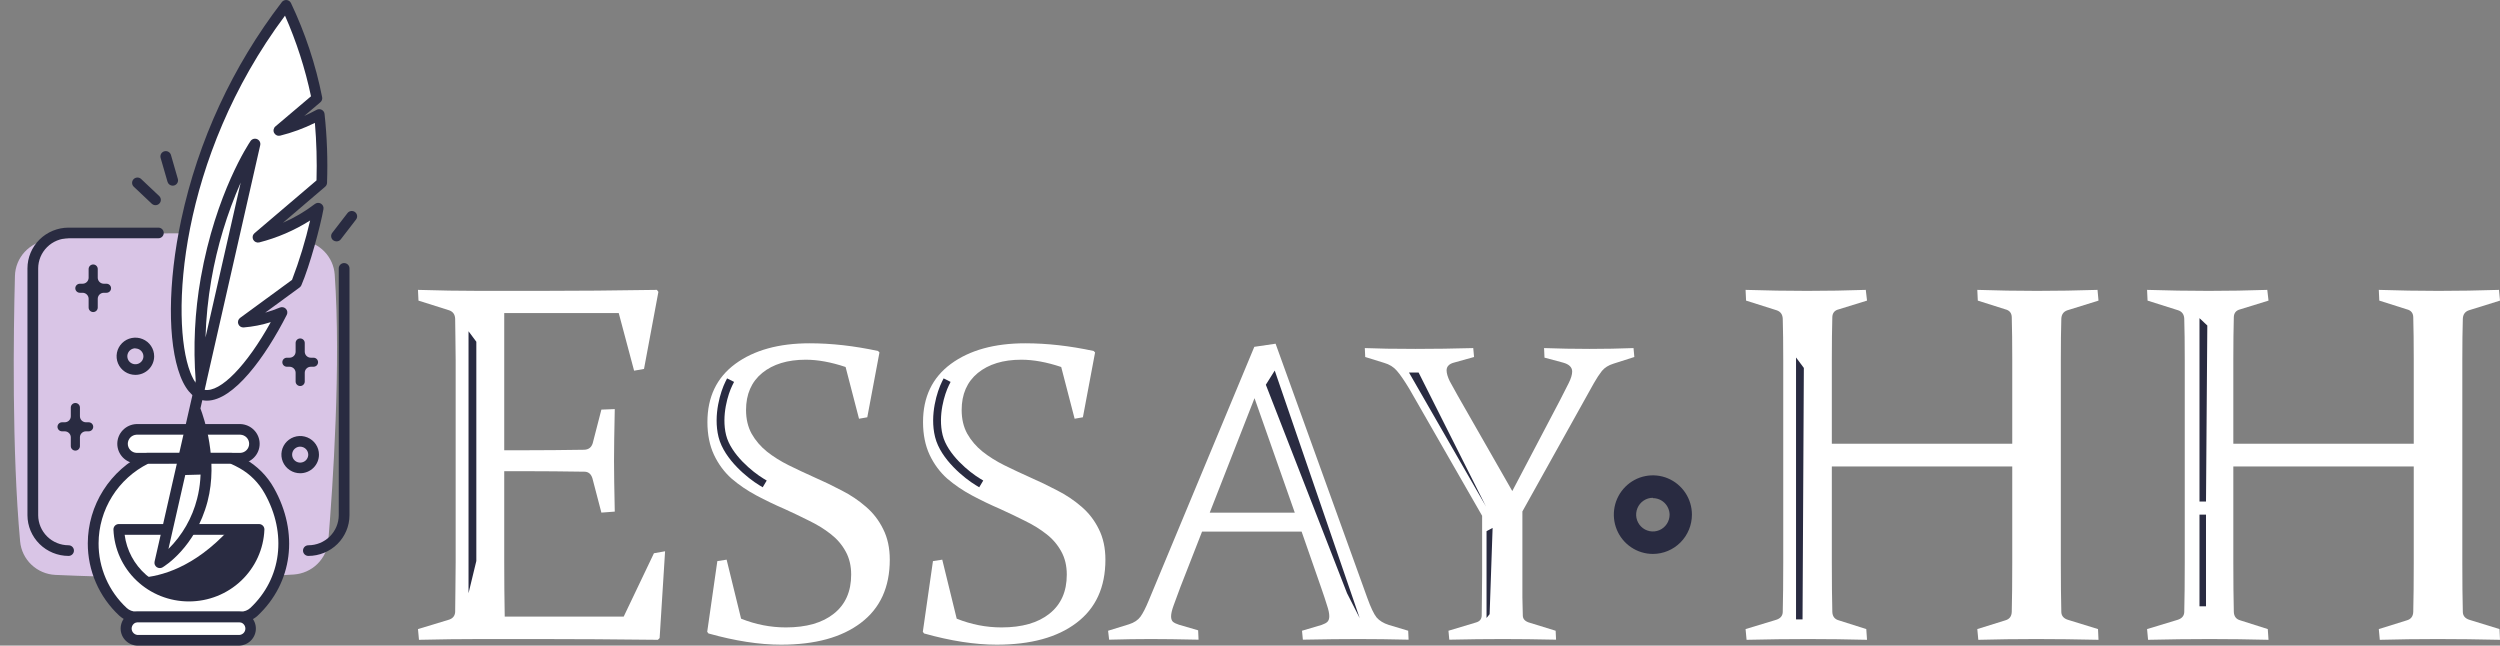 <svg width="182" height="47" viewBox="0 0 182 47" fill="none" xmlns="http://www.w3.org/2000/svg">
<rect x="0" y="0" width="182" height="47" fill="#808080" stroke="none"/>
<path d="M34.904 21.176H39.288C41.983 21.176 44.827 21.151 47.822 21.103L47.931 21.248L46.884 26.859L46.162 26.986L45.044 22.792H36.708V32.778H38.35C39.601 32.778 40.996 32.766 42.536 32.742C42.849 32.73 43.053 32.572 43.149 32.27L43.781 29.819L44.755 29.782C44.719 31.477 44.701 32.73 44.701 33.541C44.701 34.328 44.719 35.562 44.755 37.245L43.781 37.318L43.131 34.83C43.035 34.515 42.849 34.352 42.572 34.34C41.008 34.316 39.595 34.303 38.332 34.303H36.708V40.913C36.708 42.256 36.72 43.582 36.744 44.889H45.405L47.606 40.277L48.418 40.132L48.021 46.451L47.895 46.578C44.779 46.541 41.904 46.523 39.27 46.523H34.976C33.52 46.523 32.029 46.541 30.501 46.578L30.429 45.797L32.648 45.125C32.949 45.04 33.111 44.853 33.136 44.562C33.148 44.078 33.154 43.539 33.154 42.946C33.166 42.341 33.172 41.675 33.172 40.949V26.223C33.172 25.606 33.166 25.049 33.154 24.553C33.154 24.057 33.148 23.609 33.136 23.209C33.124 22.895 32.979 22.689 32.703 22.592L30.465 21.884L30.429 21.103C31.981 21.151 33.472 21.176 34.904 21.176Z" fill="white"/>
<path d="M61.559 26.717C60.506 26.364 59.539 26.187 58.657 26.187C57.334 26.187 56.276 26.51 55.484 27.155C54.703 27.801 54.312 28.699 54.312 29.849C54.312 30.505 54.447 31.079 54.718 31.574C54.998 32.068 55.369 32.502 55.83 32.875C56.301 33.248 56.833 33.581 57.424 33.874C58.016 34.166 58.627 34.454 59.258 34.736C59.95 35.039 60.622 35.362 61.273 35.705C61.925 36.037 62.511 36.431 63.032 36.885C63.564 37.339 63.985 37.883 64.295 38.519C64.616 39.154 64.776 39.896 64.776 40.743C64.776 42.751 64.075 44.284 62.672 45.343C61.278 46.402 59.344 46.932 56.868 46.932C55.274 46.932 53.51 46.659 51.575 46.115L51.485 45.994L52.222 40.849L52.898 40.743L53.951 45.04C55.013 45.464 56.101 45.676 57.214 45.676C58.707 45.676 59.87 45.343 60.702 44.677C61.544 44.011 61.965 43.063 61.965 41.833C61.965 41.187 61.83 40.622 61.559 40.138C61.288 39.644 60.922 39.22 60.461 38.867C60.01 38.514 59.494 38.196 58.913 37.914C58.331 37.621 57.73 37.334 57.108 37.051C56.407 36.749 55.725 36.421 55.063 36.068C54.402 35.715 53.8 35.306 53.259 34.842C52.728 34.368 52.302 33.793 51.981 33.117C51.66 32.431 51.5 31.634 51.5 30.726C51.5 28.901 52.177 27.488 53.53 26.49C54.893 25.491 56.697 24.992 58.943 24.992C60.526 24.992 62.185 25.178 63.919 25.552L64.025 25.657L63.138 30.378L62.536 30.484L61.559 26.717Z" fill="white"/>
<path d="M77.256 26.717C76.204 26.364 75.236 26.187 74.354 26.187C73.031 26.187 71.974 26.51 71.182 27.155C70.4 27.801 70.009 28.699 70.009 29.849C70.009 30.505 70.144 31.079 70.415 31.574C70.695 32.068 71.066 32.502 71.528 32.875C71.999 33.248 72.53 33.581 73.121 33.874C73.713 34.166 74.324 34.454 74.956 34.736C75.647 35.039 76.319 35.362 76.97 35.705C77.622 36.037 78.208 36.431 78.73 36.885C79.261 37.339 79.682 37.883 79.993 38.519C80.313 39.154 80.474 39.896 80.474 40.743C80.474 42.751 79.772 44.284 78.369 45.343C76.975 46.402 75.041 46.932 72.565 46.932C70.971 46.932 69.207 46.659 67.272 46.115L67.182 45.994L67.919 40.849L68.596 40.743L69.648 45.04C70.71 45.464 71.798 45.676 72.911 45.676C74.404 45.676 75.567 45.343 76.399 44.677C77.241 44.011 77.662 43.063 77.662 41.833C77.662 41.187 77.527 40.622 77.256 40.138C76.985 39.644 76.62 39.22 76.158 38.867C75.707 38.514 75.191 38.196 74.61 37.914C74.028 37.621 73.427 37.334 72.805 37.051C72.104 36.749 71.422 36.421 70.761 36.068C70.099 35.715 69.498 35.306 68.956 34.842C68.425 34.368 67.999 33.793 67.678 33.117C67.358 32.431 67.197 31.634 67.197 30.726C67.197 28.901 67.874 27.488 69.227 26.49C70.59 25.491 72.394 24.992 74.64 24.992C76.224 24.992 77.882 25.178 79.617 25.552L79.722 25.657L78.835 30.378L78.233 30.484L77.256 26.717Z" fill="white"/>
<path d="M92.863 25.022L99.539 43.527C99.789 44.223 100.015 44.697 100.215 44.95C100.426 45.192 100.722 45.373 101.102 45.494L102.516 45.918L102.546 46.569C101.233 46.538 100.015 46.523 98.892 46.523C97.749 46.523 96.401 46.538 94.848 46.569L94.787 45.918L96.216 45.494C96.416 45.424 96.557 45.348 96.637 45.267C96.727 45.177 96.772 45.04 96.772 44.859C96.772 44.657 96.717 44.395 96.607 44.072C96.507 43.739 96.361 43.3 96.171 42.756L94.757 38.7H87.51L85.932 42.74C85.721 43.305 85.556 43.754 85.435 44.087C85.315 44.42 85.255 44.682 85.255 44.874C85.255 45.045 85.3 45.177 85.39 45.267C85.49 45.348 85.636 45.419 85.826 45.479L87.225 45.888L87.255 46.569C85.831 46.538 84.669 46.523 83.766 46.523C82.864 46.523 81.857 46.538 80.744 46.569L80.669 45.918L82.188 45.449C82.569 45.328 82.849 45.141 83.03 44.889C83.21 44.637 83.411 44.243 83.631 43.709L91.314 25.249L92.863 25.022ZM88.067 37.324H94.261L91.329 28.986L88.067 37.324Z" fill="white"/>
<path d="M110.094 35.75L113.567 29.138C113.818 28.654 114.028 28.24 114.198 27.897C114.369 27.554 114.454 27.271 114.454 27.05C114.454 26.737 114.234 26.52 113.793 26.399L112.439 26.036L112.409 25.34C113.492 25.38 114.599 25.4 115.732 25.4C116.825 25.4 117.887 25.38 118.92 25.34L118.98 25.99L117.461 26.475C117.1 26.586 116.82 26.762 116.619 27.004C116.429 27.246 116.233 27.544 116.033 27.897L110.83 37.233V41.833C110.83 42.438 110.83 42.988 110.83 43.482C110.841 43.976 110.851 44.425 110.861 44.829C110.871 45.081 111.046 45.252 111.387 45.343L113.251 45.918L113.281 46.569C111.878 46.538 110.585 46.523 109.402 46.523C108.189 46.523 106.891 46.538 105.508 46.569L105.448 45.918L107.463 45.313C107.713 45.242 107.848 45.086 107.868 44.844C107.879 44.44 107.884 43.991 107.884 43.497C107.894 42.993 107.899 42.438 107.899 41.833V37.55L102.606 28.321C102.235 27.705 101.929 27.261 101.689 26.989C101.458 26.717 101.148 26.525 100.757 26.414L99.388 25.99L99.358 25.34C100.271 25.38 101.503 25.4 103.057 25.4C104.41 25.4 105.809 25.38 107.252 25.34L107.312 25.99L105.899 26.384C105.688 26.434 105.538 26.51 105.448 26.611C105.358 26.702 105.312 26.818 105.312 26.959C105.312 27.171 105.388 27.433 105.538 27.746C105.698 28.048 105.894 28.401 106.124 28.805L110.094 35.75Z" fill="white"/>
<path d="M133.357 33.958V40.949C133.357 42.377 133.369 43.576 133.393 44.544C133.405 44.871 133.561 45.077 133.862 45.161L135.865 45.797L135.919 46.578C134.487 46.541 133.056 46.523 131.625 46.523C130.193 46.523 128.702 46.541 127.15 46.578L127.078 45.797L129.297 45.125C129.61 45.028 129.772 44.841 129.784 44.562C129.808 43.582 129.82 42.377 129.82 40.949V26.223C129.82 25.013 129.808 24.008 129.784 23.209C129.772 22.895 129.628 22.689 129.351 22.592L127.114 21.884L127.078 21.103C128.63 21.151 130.121 21.176 131.553 21.176C132.996 21.176 134.421 21.151 135.829 21.103L135.919 21.884L133.862 22.519C133.561 22.592 133.405 22.78 133.393 23.082C133.369 23.954 133.357 24.977 133.357 26.151V32.306H146.492V26.151C146.492 24.977 146.48 23.954 146.456 23.082C146.444 22.78 146.287 22.592 145.987 22.519L143.984 21.884L143.948 21.103C145.415 21.151 146.865 21.176 148.296 21.176C149.728 21.176 151.195 21.151 152.699 21.103L152.771 21.884L150.497 22.592C150.221 22.689 150.076 22.895 150.064 23.209C150.04 24.008 150.028 25.013 150.028 26.223V40.949C150.028 42.377 150.04 43.582 150.064 44.562C150.076 44.841 150.239 45.028 150.552 45.125L152.735 45.797L152.771 46.578C151.183 46.541 149.667 46.523 148.224 46.523C146.793 46.523 145.391 46.541 144.02 46.578L143.948 45.797L145.987 45.161C146.287 45.077 146.444 44.871 146.456 44.544C146.48 43.576 146.492 42.377 146.492 40.949V33.958H133.357Z" fill="white"/>
<path d="M162.586 33.958V40.949C162.586 42.377 162.598 43.576 162.622 44.544C162.634 44.871 162.79 45.077 163.091 45.161L165.094 45.797L165.148 46.578C163.717 46.541 162.285 46.523 160.854 46.523C159.423 46.523 157.931 46.541 156.379 46.578L156.307 45.797L158.526 45.125C158.839 45.028 159.002 44.841 159.014 44.562C159.038 43.582 159.05 42.377 159.05 40.949V26.223C159.05 25.013 159.038 24.008 159.014 23.209C159.002 22.895 158.857 22.689 158.581 22.592L156.343 21.884L156.307 21.103C157.859 21.151 159.35 21.176 160.782 21.176C162.225 21.176 163.651 21.151 165.058 21.103L165.148 21.884L163.091 22.519C162.79 22.592 162.634 22.78 162.622 23.082C162.598 23.954 162.586 24.977 162.586 26.151V32.306H175.721V26.151C175.721 24.977 175.709 23.954 175.685 23.082C175.673 22.78 175.517 22.592 175.216 22.519L173.213 21.884L173.177 21.103C174.645 21.151 176.094 21.176 177.525 21.176C178.957 21.176 180.424 21.151 181.928 21.103L182 21.884L179.727 22.592C179.45 22.689 179.306 22.895 179.294 23.209C179.269 24.008 179.257 25.013 179.257 26.223V40.949C179.257 42.377 179.269 43.582 179.294 44.562C179.306 44.841 179.468 45.028 179.781 45.125L181.964 45.797L182 46.578C180.412 46.541 178.897 46.523 177.453 46.523C176.022 46.523 174.62 46.541 173.249 46.578L173.177 45.797L175.216 45.161C175.517 45.077 175.673 44.871 175.685 44.544C175.709 43.576 175.721 42.377 175.721 40.949V33.958H162.586Z" fill="white"/>
<g clip-path="url(#clip0_1_243)">
<path d="M1.088 20.08C0.982 24.147 0.859 32.793 1.465 39.417C1.524 40.063 1.818 40.665 2.291 41.113C2.764 41.561 3.385 41.824 4.038 41.853C7.714 42.016 15.102 42.24 21.394 41.824C22.04 41.779 22.648 41.507 23.108 41.055C23.568 40.604 23.849 40.004 23.901 39.365C24.237 35.298 24.827 26.55 24.366 19.985C24.322 19.36 24.059 18.77 23.621 18.317C23.184 17.864 22.601 17.577 21.973 17.505C15.833 16.821 9.636 16.814 3.495 17.482C2.845 17.554 2.243 17.857 1.801 18.335C1.359 18.812 1.105 19.432 1.088 20.08Z" fill="#D9C5E6"/>
<path d="M19.6 35.719C19.14 34.894 18.458 34.211 17.631 33.745C17.377 33.603 17.116 33.474 16.849 33.358H10.717C9.704 33.84 8.825 34.559 8.155 35.453C7.484 36.347 7.044 37.389 6.871 38.489C6.698 39.589 6.797 40.715 7.161 41.769C7.525 42.822 8.142 43.772 8.959 44.537C9.218 44.778 9.561 44.911 9.916 44.909H17.537C17.889 44.909 18.228 44.776 18.485 44.537C20.656 42.504 21.502 39.098 19.6 35.719Z" fill="white"/>
<path d="M9.936 33.356H17.506C17.786 33.356 18.055 33.245 18.253 33.049C18.451 32.852 18.563 32.586 18.563 32.309C18.563 32.031 18.452 31.764 18.254 31.567C18.055 31.37 17.787 31.26 17.506 31.259H9.936C9.655 31.26 9.387 31.37 9.188 31.567C8.99 31.764 8.879 32.031 8.879 32.309C8.879 32.587 8.99 32.853 9.189 33.049C9.387 33.246 9.656 33.356 9.936 33.356Z" fill="white"/>
<path d="M17.424 46.613H10.084C9.971 46.613 9.859 46.591 9.754 46.548C9.65 46.505 9.555 46.443 9.474 46.363C9.394 46.284 9.331 46.19 9.288 46.086C9.245 45.982 9.222 45.871 9.223 45.759C9.223 45.647 9.245 45.536 9.288 45.432C9.332 45.329 9.395 45.235 9.475 45.156C9.555 45.077 9.65 45.014 9.755 44.971C9.859 44.928 9.971 44.907 10.084 44.907H17.424C17.652 44.907 17.87 44.996 18.032 45.156C18.193 45.316 18.284 45.533 18.284 45.759C18.284 45.871 18.262 45.982 18.219 46.085C18.176 46.189 18.112 46.283 18.032 46.362C17.953 46.442 17.858 46.505 17.753 46.548C17.649 46.591 17.537 46.613 17.424 46.613Z" fill="white"/>
<path d="M13.754 43.784C12.334 43.786 10.967 43.242 9.943 42.267C8.918 41.292 8.315 39.962 8.259 38.555C8.257 38.503 8.265 38.451 8.284 38.402C8.302 38.353 8.331 38.308 8.367 38.27C8.404 38.232 8.448 38.202 8.496 38.182C8.545 38.161 8.597 38.151 8.65 38.151H18.858C18.91 38.151 18.963 38.162 19.011 38.182C19.059 38.203 19.103 38.233 19.139 38.271C19.176 38.308 19.205 38.353 19.223 38.402C19.242 38.451 19.251 38.503 19.249 38.555C19.193 39.962 18.59 41.292 17.565 42.267C16.54 43.242 15.174 43.786 13.754 43.784ZM9.074 38.933C9.22 40.061 9.775 41.097 10.636 41.849C11.498 42.6 12.606 43.014 13.753 43.014C14.9 43.014 16.008 42.6 16.87 41.849C17.731 41.097 18.286 40.061 18.432 38.933H9.074Z" fill="#292B41"/>
<path d="M18.858 38.546H16.683C14.112 41.353 11.648 41.962 10.293 42.054C11.009 42.709 11.9 43.148 12.859 43.317C13.818 43.487 14.807 43.381 15.707 43.012C16.608 42.643 17.383 42.027 17.941 41.235C18.5 40.444 18.818 39.511 18.858 38.546Z" fill="#292B41"/>
<path d="M17.715 23.444L21.578 20.617C22.164 19.248 22.946 16.357 23.163 15.154C21.854 16.14 20.36 16.857 18.768 17.265L23.417 13.309C23.477 11.646 23.418 9.981 23.239 8.326C22.315 8.835 21.33 9.225 20.308 9.488L23.073 7.147C22.604 4.812 21.851 2.542 20.829 0.387C11.268 12.768 11.696 28.165 14.815 28.757C16.411 29.059 18.709 26.323 20.527 22.755C19.632 23.131 18.683 23.364 17.715 23.444Z" fill="white"/>
<path d="M15.069 29.168C14.962 29.168 14.856 29.158 14.751 29.137C14.286 29.05 13.627 28.672 13.127 27.373C12.187 24.927 12.213 20.561 13.197 15.977C14.432 10.232 16.932 4.828 20.519 0.151C20.559 0.099 20.612 0.058 20.673 0.032C20.734 0.006 20.8 -0.004 20.866 0.002C20.931 0.008 20.994 0.031 21.049 0.068C21.104 0.105 21.148 0.155 21.178 0.213C22.218 2.399 22.982 4.704 23.452 7.076C23.466 7.143 23.461 7.213 23.438 7.278C23.416 7.343 23.376 7.401 23.323 7.445L22.151 8.439C22.436 8.311 22.737 8.164 23.052 7.995C23.107 7.965 23.169 7.949 23.232 7.948C23.296 7.947 23.358 7.961 23.415 7.989C23.471 8.017 23.52 8.059 23.557 8.11C23.594 8.161 23.617 8.22 23.626 8.282C23.808 9.954 23.868 11.636 23.808 13.316C23.805 13.37 23.792 13.421 23.768 13.469C23.745 13.517 23.712 13.559 23.671 13.593L20.599 16.217C21.427 15.857 22.207 15.398 22.923 14.85C22.985 14.802 23.06 14.774 23.139 14.769C23.218 14.764 23.296 14.783 23.364 14.823C23.432 14.864 23.485 14.923 23.518 14.995C23.551 15.066 23.561 15.145 23.548 15.222C23.335 16.438 22.546 19.37 21.938 20.77C21.91 20.832 21.866 20.887 21.811 20.928L19.304 22.762C19.668 22.661 20.026 22.537 20.375 22.39C20.448 22.359 20.53 22.351 20.608 22.368C20.686 22.384 20.758 22.424 20.813 22.482C20.868 22.54 20.903 22.613 20.915 22.691C20.926 22.77 20.913 22.85 20.877 22.921C19.31 26.004 17 29.166 15.069 29.168ZM20.748 1.139C12.979 11.556 12.396 23.318 13.85 27.096C14.139 27.849 14.508 28.304 14.889 28.378C16.038 28.595 17.967 26.604 19.712 23.452C19.07 23.654 18.406 23.784 17.735 23.839C17.651 23.843 17.567 23.821 17.497 23.775C17.427 23.728 17.374 23.661 17.346 23.582C17.317 23.504 17.315 23.418 17.34 23.339C17.365 23.259 17.415 23.189 17.483 23.14L21.26 20.375C21.798 18.965 22.238 17.52 22.577 16.051C21.432 16.775 20.179 17.315 18.864 17.65C18.779 17.668 18.691 17.658 18.613 17.621C18.535 17.584 18.471 17.522 18.432 17.446C18.393 17.369 18.381 17.282 18.398 17.197C18.414 17.113 18.459 17.037 18.524 16.98L23.042 13.133C23.082 11.736 23.043 10.338 22.925 8.946C22.117 9.346 21.268 9.657 20.392 9.876C20.307 9.895 20.217 9.886 20.138 9.849C20.059 9.812 19.994 9.75 19.955 9.673C19.915 9.595 19.903 9.507 19.921 9.422C19.938 9.337 19.983 9.26 20.05 9.204L22.641 7.01C22.215 4.993 21.581 3.026 20.748 1.139Z" fill="#292B41"/>
<path d="M14.18 29.764L11.64 40.97C11.64 40.97 13.873 39.659 14.727 36.404C15.581 33.149 14.18 29.764 14.18 29.764Z" fill="white"/>
<path d="M14.18 29.764L13.084 34.592L14.993 34.539C15.03 32.911 14.754 31.291 14.18 29.764Z" fill="#292B41"/>
<path d="M11.634 41.357C11.551 41.358 11.47 41.332 11.403 41.284C11.342 41.239 11.295 41.178 11.268 41.107C11.241 41.036 11.236 40.959 11.253 40.885L14.247 27.718C14.056 25.216 14.18 22.701 14.616 20.23C15.714 14.033 18.133 10.42 18.239 10.269C18.29 10.194 18.365 10.139 18.453 10.113C18.541 10.088 18.634 10.093 18.718 10.129C18.802 10.165 18.87 10.229 18.912 10.309C18.953 10.39 18.964 10.483 18.944 10.571L15.024 27.814C15.024 27.814 15.024 27.826 15.024 27.83L14.591 29.735C14.835 30.376 15.905 33.472 15.108 36.513C14.221 39.872 11.929 41.245 11.831 41.305C11.771 41.34 11.703 41.358 11.634 41.357ZM14.239 31.269L12.263 39.963C13.279 38.956 13.999 37.694 14.348 36.313C14.837 34.448 14.547 32.516 14.239 31.269ZM17.523 13.29C16.527 15.553 15.81 17.926 15.386 20.359C15.145 21.751 15.002 23.157 14.96 24.569L17.523 13.29Z" fill="#292B41"/>
<path d="M17.529 45.294H9.908C9.453 45.297 9.014 45.126 8.681 44.818C7.955 44.142 7.377 43.325 6.983 42.418C6.589 41.512 6.387 40.534 6.391 39.547C6.396 38.181 6.788 36.844 7.523 35.688C8.257 34.532 9.303 33.603 10.543 33.008C10.597 32.982 10.655 32.969 10.713 32.969H16.841C16.896 32.968 16.95 32.98 17 33.002C17.281 33.123 17.557 33.259 17.824 33.408C18.714 33.909 19.447 34.642 19.942 35.529C21.771 38.782 21.31 42.428 18.754 44.824C18.422 45.13 17.983 45.299 17.529 45.294ZM10.807 33.743C9.719 34.284 8.803 35.113 8.163 36.139C7.522 37.165 7.18 38.346 7.177 39.553C7.173 40.434 7.353 41.307 7.705 42.117C8.057 42.927 8.574 43.657 9.223 44.26C9.41 44.432 9.657 44.527 9.912 44.525H17.533C17.788 44.528 18.034 44.434 18.221 44.262C20.503 42.122 20.912 38.84 19.262 35.912C18.837 35.147 18.206 34.512 17.439 34.081C17.222 33.96 17 33.848 16.759 33.742L10.807 33.743Z" fill="#292B41"/>
<path d="M17.506 33.743H9.936C9.561 33.73 9.206 33.573 8.945 33.305C8.685 33.037 8.539 32.68 8.539 32.308C8.539 31.936 8.685 31.578 8.945 31.311C9.206 31.043 9.561 30.886 9.936 30.872H17.506C17.881 30.886 18.236 31.043 18.496 31.311C18.757 31.578 18.902 31.936 18.902 32.308C18.902 32.68 18.757 33.037 18.496 33.305C18.236 33.573 17.881 33.73 17.506 33.743ZM9.936 31.646C9.765 31.655 9.604 31.729 9.487 31.852C9.369 31.975 9.304 32.138 9.304 32.308C9.304 32.477 9.369 32.64 9.487 32.763C9.604 32.886 9.765 32.96 9.936 32.969H17.506C17.676 32.96 17.837 32.886 17.955 32.763C18.072 32.64 18.138 32.477 18.138 32.308C18.138 32.138 18.072 31.975 17.955 31.852C17.837 31.729 17.676 31.655 17.506 31.646H9.936Z" fill="#292B41"/>
<path d="M17.424 47H10.084C9.916 47.007 9.748 46.979 9.59 46.92C9.432 46.861 9.288 46.77 9.167 46.655C9.045 46.539 8.948 46.4 8.882 46.246C8.816 46.092 8.782 45.927 8.782 45.76C8.782 45.593 8.816 45.427 8.882 45.273C8.948 45.12 9.045 44.981 9.167 44.865C9.288 44.749 9.432 44.659 9.59 44.599C9.748 44.54 9.916 44.513 10.084 44.52H17.424C17.747 44.532 18.053 44.668 18.277 44.9C18.501 45.131 18.627 45.439 18.627 45.76C18.627 46.08 18.501 46.389 18.277 46.62C18.053 46.851 17.747 46.987 17.424 47ZM10.084 45.294C10.02 45.29 9.956 45.299 9.895 45.32C9.834 45.342 9.779 45.376 9.732 45.419C9.685 45.463 9.647 45.516 9.622 45.574C9.596 45.633 9.583 45.696 9.583 45.76C9.583 45.824 9.596 45.887 9.622 45.945C9.647 46.004 9.685 46.056 9.732 46.1C9.779 46.144 9.834 46.177 9.895 46.199C9.956 46.221 10.02 46.23 10.084 46.225H17.424C17.543 46.218 17.655 46.165 17.737 46.079C17.819 45.992 17.864 45.878 17.864 45.76C17.864 45.641 17.819 45.527 17.737 45.441C17.655 45.354 17.543 45.302 17.424 45.294H10.084Z" fill="#292B41"/>
<path d="M22.449 40.471C22.346 40.471 22.246 40.43 22.173 40.357C22.1 40.284 22.059 40.186 22.059 40.083C22.059 39.98 22.1 39.882 22.173 39.809C22.246 39.737 22.346 39.696 22.449 39.696C23.036 39.695 23.598 39.464 24.012 39.053C24.427 38.642 24.66 38.085 24.661 37.504V19.538C24.661 19.435 24.703 19.337 24.776 19.264C24.849 19.192 24.948 19.151 25.052 19.151C25.156 19.151 25.255 19.192 25.328 19.264C25.402 19.337 25.443 19.435 25.443 19.538V37.512C25.44 38.297 25.124 39.049 24.563 39.604C24.002 40.158 23.242 40.47 22.449 40.471Z" fill="#292B41"/>
<path d="M4.992 40.471C4.2 40.47 3.44 40.158 2.879 39.604C2.318 39.049 2.001 38.297 1.999 37.512V19.538C1.999 18.752 2.315 17.997 2.876 17.441C3.437 16.885 4.198 16.572 4.992 16.572H11.53C11.634 16.572 11.733 16.612 11.807 16.685C11.88 16.758 11.921 16.856 11.921 16.959C11.921 17.062 11.88 17.16 11.807 17.233C11.733 17.305 11.634 17.346 11.53 17.346H4.992C4.406 17.347 3.844 17.578 3.429 17.989C3.015 18.4 2.781 18.957 2.78 19.538V37.512C2.783 38.091 3.018 38.646 3.432 39.056C3.846 39.465 4.407 39.695 4.992 39.696C5.096 39.696 5.195 39.737 5.268 39.809C5.342 39.882 5.383 39.98 5.383 40.083C5.383 40.186 5.342 40.284 5.268 40.357C5.195 40.43 5.096 40.471 4.992 40.471Z" fill="#292B41"/>
<path d="M6.454 30.742H6.258C6.142 30.742 6.03 30.695 5.947 30.613C5.865 30.531 5.819 30.42 5.819 30.305V29.667C5.819 29.58 5.784 29.496 5.721 29.435C5.659 29.373 5.575 29.338 5.486 29.338C5.398 29.338 5.314 29.373 5.252 29.435C5.189 29.496 5.154 29.58 5.154 29.667V30.305C5.154 30.421 5.108 30.532 5.025 30.614C4.942 30.696 4.83 30.742 4.713 30.742H4.517C4.429 30.742 4.345 30.777 4.282 30.838C4.22 30.9 4.185 30.984 4.185 31.071C4.185 31.159 4.22 31.242 4.282 31.304C4.345 31.366 4.429 31.401 4.517 31.401H4.713C4.829 31.4 4.941 31.446 5.024 31.528C5.107 31.61 5.154 31.72 5.154 31.836V32.475C5.154 32.562 5.189 32.646 5.252 32.708C5.314 32.77 5.398 32.804 5.486 32.804C5.575 32.804 5.659 32.77 5.721 32.708C5.784 32.646 5.819 32.562 5.819 32.475V31.836C5.819 31.721 5.865 31.61 5.947 31.528C6.03 31.446 6.142 31.401 6.258 31.401H6.454C6.542 31.401 6.626 31.366 6.689 31.304C6.751 31.242 6.786 31.159 6.786 31.071C6.786 30.984 6.751 30.9 6.689 30.838C6.626 30.777 6.542 30.742 6.454 30.742Z" fill="#292B41"/>
<path d="M22.823 26.041H22.627C22.51 26.041 22.398 25.994 22.315 25.912C22.232 25.83 22.186 25.719 22.186 25.603V24.968C22.186 24.881 22.151 24.797 22.088 24.735C22.026 24.673 21.942 24.639 21.854 24.639C21.765 24.639 21.681 24.673 21.619 24.735C21.556 24.797 21.521 24.881 21.521 24.968V25.603C21.521 25.719 21.475 25.83 21.393 25.912C21.31 25.994 21.199 26.04 21.082 26.041H20.886C20.798 26.041 20.714 26.075 20.651 26.137C20.589 26.199 20.554 26.282 20.554 26.37C20.554 26.457 20.589 26.541 20.651 26.603C20.714 26.664 20.798 26.699 20.886 26.699H21.082C21.199 26.7 21.31 26.746 21.393 26.828C21.475 26.91 21.521 27.021 21.521 27.137V27.774C21.521 27.861 21.556 27.945 21.619 28.006C21.681 28.068 21.765 28.103 21.854 28.103C21.942 28.103 22.026 28.068 22.088 28.006C22.151 27.945 22.186 27.861 22.186 27.774V27.137C22.186 27.02 22.232 26.909 22.315 26.827C22.398 26.745 22.51 26.699 22.627 26.699H22.823C22.911 26.699 22.995 26.664 23.058 26.603C23.12 26.541 23.155 26.457 23.155 26.37C23.155 26.282 23.12 26.199 23.058 26.137C22.995 26.075 22.911 26.041 22.823 26.041Z" fill="#292B41"/>
<path d="M7.753 20.655H7.558C7.441 20.655 7.329 20.61 7.246 20.528C7.163 20.446 7.117 20.335 7.116 20.22V19.583C7.116 19.495 7.081 19.412 7.019 19.35C6.956 19.288 6.872 19.253 6.784 19.253C6.696 19.253 6.611 19.288 6.549 19.35C6.487 19.412 6.452 19.495 6.452 19.583V20.22C6.451 20.335 6.404 20.446 6.322 20.528C6.239 20.61 6.127 20.655 6.01 20.655H5.815C5.727 20.655 5.642 20.69 5.58 20.752C5.517 20.814 5.482 20.897 5.482 20.985C5.482 21.072 5.517 21.156 5.58 21.217C5.642 21.279 5.727 21.314 5.815 21.314H6.01C6.068 21.314 6.125 21.325 6.179 21.347C6.233 21.369 6.281 21.401 6.322 21.442C6.363 21.483 6.396 21.531 6.418 21.584C6.44 21.637 6.452 21.694 6.452 21.751V22.389C6.452 22.476 6.487 22.559 6.549 22.621C6.611 22.683 6.696 22.718 6.784 22.718C6.872 22.718 6.956 22.683 7.019 22.621C7.081 22.559 7.116 22.476 7.116 22.389V21.751C7.116 21.694 7.127 21.637 7.15 21.584C7.172 21.531 7.204 21.483 7.245 21.442C7.286 21.401 7.335 21.369 7.389 21.347C7.442 21.325 7.5 21.314 7.558 21.314H7.753C7.841 21.314 7.926 21.279 7.988 21.217C8.05 21.156 8.085 21.072 8.085 20.985C8.085 20.897 8.05 20.814 7.988 20.752C7.926 20.69 7.841 20.655 7.753 20.655Z" fill="#292B41"/>
<path d="M21.854 34.452C21.583 34.452 21.319 34.373 21.094 34.224C20.869 34.075 20.694 33.863 20.59 33.615C20.486 33.368 20.459 33.095 20.512 32.832C20.565 32.569 20.695 32.328 20.887 32.138C21.078 31.949 21.322 31.82 21.587 31.767C21.852 31.715 22.127 31.742 22.377 31.845C22.627 31.947 22.841 32.121 22.991 32.344C23.141 32.567 23.221 32.829 23.221 33.097C23.221 33.456 23.077 33.801 22.821 34.055C22.564 34.309 22.216 34.452 21.854 34.452ZM21.854 32.516C21.738 32.516 21.624 32.55 21.528 32.614C21.432 32.678 21.356 32.768 21.312 32.874C21.268 32.981 21.256 33.097 21.279 33.21C21.301 33.323 21.357 33.426 21.439 33.508C21.521 33.589 21.626 33.644 21.739 33.666C21.853 33.689 21.971 33.677 22.078 33.633C22.185 33.59 22.277 33.515 22.341 33.419C22.405 33.324 22.44 33.212 22.44 33.097C22.439 32.943 22.377 32.796 22.267 32.687C22.158 32.579 22.009 32.518 21.854 32.518V32.516Z" fill="#292B41"/>
<path d="M9.856 27.291C9.585 27.291 9.321 27.212 9.096 27.063C8.871 26.914 8.695 26.702 8.592 26.455C8.488 26.207 8.461 25.934 8.514 25.672C8.567 25.409 8.697 25.167 8.888 24.977C9.08 24.788 9.323 24.659 9.589 24.607C9.854 24.554 10.129 24.581 10.379 24.684C10.629 24.786 10.843 24.96 10.993 25.183C11.143 25.406 11.223 25.668 11.223 25.936C11.223 26.296 11.079 26.64 10.823 26.894C10.566 27.149 10.218 27.291 9.856 27.291ZM9.856 25.355C9.74 25.355 9.626 25.389 9.53 25.453C9.434 25.517 9.358 25.608 9.314 25.714C9.27 25.82 9.258 25.937 9.281 26.049C9.303 26.162 9.359 26.265 9.441 26.347C9.523 26.428 9.628 26.483 9.741 26.506C9.855 26.528 9.973 26.517 10.08 26.473C10.187 26.429 10.279 26.354 10.343 26.259C10.408 26.163 10.442 26.051 10.442 25.936C10.439 25.784 10.376 25.639 10.266 25.533C10.156 25.426 10.009 25.367 9.856 25.367V25.355Z" fill="#292B41"/>
<path d="M11.319 14.937C11.219 14.937 11.122 14.899 11.05 14.831L9.727 13.582C9.656 13.51 9.617 13.414 9.616 13.314C9.616 13.214 9.654 13.118 9.723 13.046C9.793 12.973 9.888 12.93 9.989 12.925C10.089 12.921 10.188 12.955 10.264 13.02L11.589 14.271C11.663 14.342 11.707 14.439 11.709 14.541C11.712 14.644 11.674 14.743 11.602 14.817C11.566 14.855 11.522 14.886 11.473 14.906C11.425 14.927 11.372 14.937 11.319 14.937Z" fill="#292B41"/>
<path d="M12.572 13.518C12.487 13.518 12.404 13.49 12.337 13.44C12.269 13.389 12.22 13.318 12.196 13.237L11.692 11.494C11.678 11.445 11.674 11.394 11.68 11.344C11.686 11.293 11.701 11.244 11.726 11.2C11.751 11.155 11.785 11.116 11.825 11.084C11.865 11.053 11.912 11.029 11.961 11.015C12.01 11.001 12.062 10.997 12.113 11.003C12.164 11.009 12.213 11.024 12.258 11.049C12.303 11.074 12.343 11.107 12.375 11.147C12.407 11.187 12.431 11.232 12.445 11.281L12.947 13.024C12.975 13.123 12.963 13.229 12.913 13.318C12.863 13.408 12.778 13.474 12.679 13.502C12.644 13.512 12.608 13.517 12.572 13.518Z" fill="#292B41"/>
<path d="M24.495 17.573C24.41 17.573 24.327 17.545 24.259 17.493C24.177 17.431 24.123 17.339 24.11 17.237C24.096 17.135 24.124 17.033 24.187 16.951L25.299 15.51C25.33 15.47 25.369 15.436 25.413 15.411C25.458 15.386 25.507 15.369 25.558 15.363C25.609 15.356 25.66 15.36 25.71 15.373C25.76 15.386 25.806 15.409 25.847 15.44C25.887 15.471 25.922 15.509 25.947 15.553C25.973 15.598 25.989 15.646 25.996 15.697C26.003 15.747 25.999 15.798 25.986 15.848C25.972 15.897 25.949 15.943 25.918 15.983L24.806 17.427C24.769 17.474 24.722 17.511 24.668 17.536C24.614 17.561 24.555 17.573 24.495 17.573Z" fill="#292B41"/>
</g>
<path d="M120.329 40.326C119.767 40.326 119.218 40.158 118.75 39.843C118.283 39.529 117.918 39.083 117.703 38.56C117.488 38.037 117.432 37.462 117.541 36.907C117.651 36.352 117.922 35.843 118.319 35.443C118.717 35.042 119.223 34.77 119.775 34.66C120.326 34.549 120.898 34.606 121.417 34.822C121.936 35.039 122.38 35.406 122.693 35.876C123.005 36.346 123.172 36.899 123.172 37.465C123.172 38.224 122.872 38.951 122.339 39.488C121.806 40.024 121.083 40.326 120.329 40.326ZM120.329 36.239C120.088 36.239 119.853 36.311 119.652 36.446C119.452 36.581 119.296 36.772 119.204 36.996C119.112 37.22 119.087 37.467 119.134 37.704C119.181 37.942 119.297 38.16 119.468 38.332C119.638 38.503 119.855 38.62 120.092 38.667C120.328 38.715 120.573 38.691 120.795 38.598C121.018 38.505 121.208 38.348 121.342 38.146C121.476 37.945 121.547 37.708 121.547 37.465C121.541 37.144 121.41 36.839 121.182 36.614C120.954 36.389 120.648 36.264 120.329 36.264V36.239Z" fill="#292B41"/>
<path d="M34.677 40.839V24.879L34.109 24.116V43.186L34.677 40.839Z" fill="#292B41"/>
<path d="M131.225 45.093L131.32 26.786L130.751 26.023V45.093H131.225Z" fill="#292B41"/>
<path d="M160.597 36.512L160.692 23.697L160.123 23.163V36.512H160.597Z" fill="#292B41"/>
<path d="M160.597 44.139V37.465H160.123V44.139H160.597Z" fill="#292B41"/>
<path d="M98.064 43.186L92.153 28.009L92.801 26.977L98.987 45.002L98.064 43.186Z" fill="#292B41"/>
<path d="M108.22 44.989L108.22 38.67L108.662 38.434L108.445 44.71L108.22 44.989Z" fill="#292B41"/>
<path fill-rule="evenodd" clip-rule="evenodd" d="M53.44 27.802L53.312 28.058C53.012 28.663 52.504 30.242 52.86 31.675C53.032 32.367 53.506 33.038 54.056 33.607C54.602 34.172 55.198 34.609 55.573 34.836L55.817 34.983L55.525 35.474L55.281 35.327C54.867 35.077 54.231 34.609 53.648 34.005C53.068 33.406 52.516 32.647 52.309 31.814C51.907 30.195 52.473 28.469 52.804 27.802L52.931 27.546L53.44 27.802Z" fill="#292B41"/>
<path fill-rule="evenodd" clip-rule="evenodd" d="M69.203 27.802L69.076 28.058C68.776 28.663 68.268 30.242 68.624 31.675C68.796 32.367 69.27 33.038 69.819 33.607C70.365 34.172 70.962 34.609 71.337 34.836L71.581 34.983L71.288 35.474L71.044 35.327C70.63 35.077 69.995 34.609 69.412 34.005C68.832 33.406 68.279 32.647 68.073 31.814C67.67 30.195 68.236 28.469 68.568 27.802L68.695 27.546L69.203 27.802Z" fill="#292B41"/>
<path fill-rule="evenodd" clip-rule="evenodd" d="M103.274 27.12L108.184 36.882L108.231 36.964L102.574 27.12L103.274 27.12Z" fill="#292B41"/>
<defs>
<clipPath id="clip0_1_243">
<rect width="25" height="47" fill="white" transform="translate(1)"/>
</clipPath>
</defs>
</svg>
